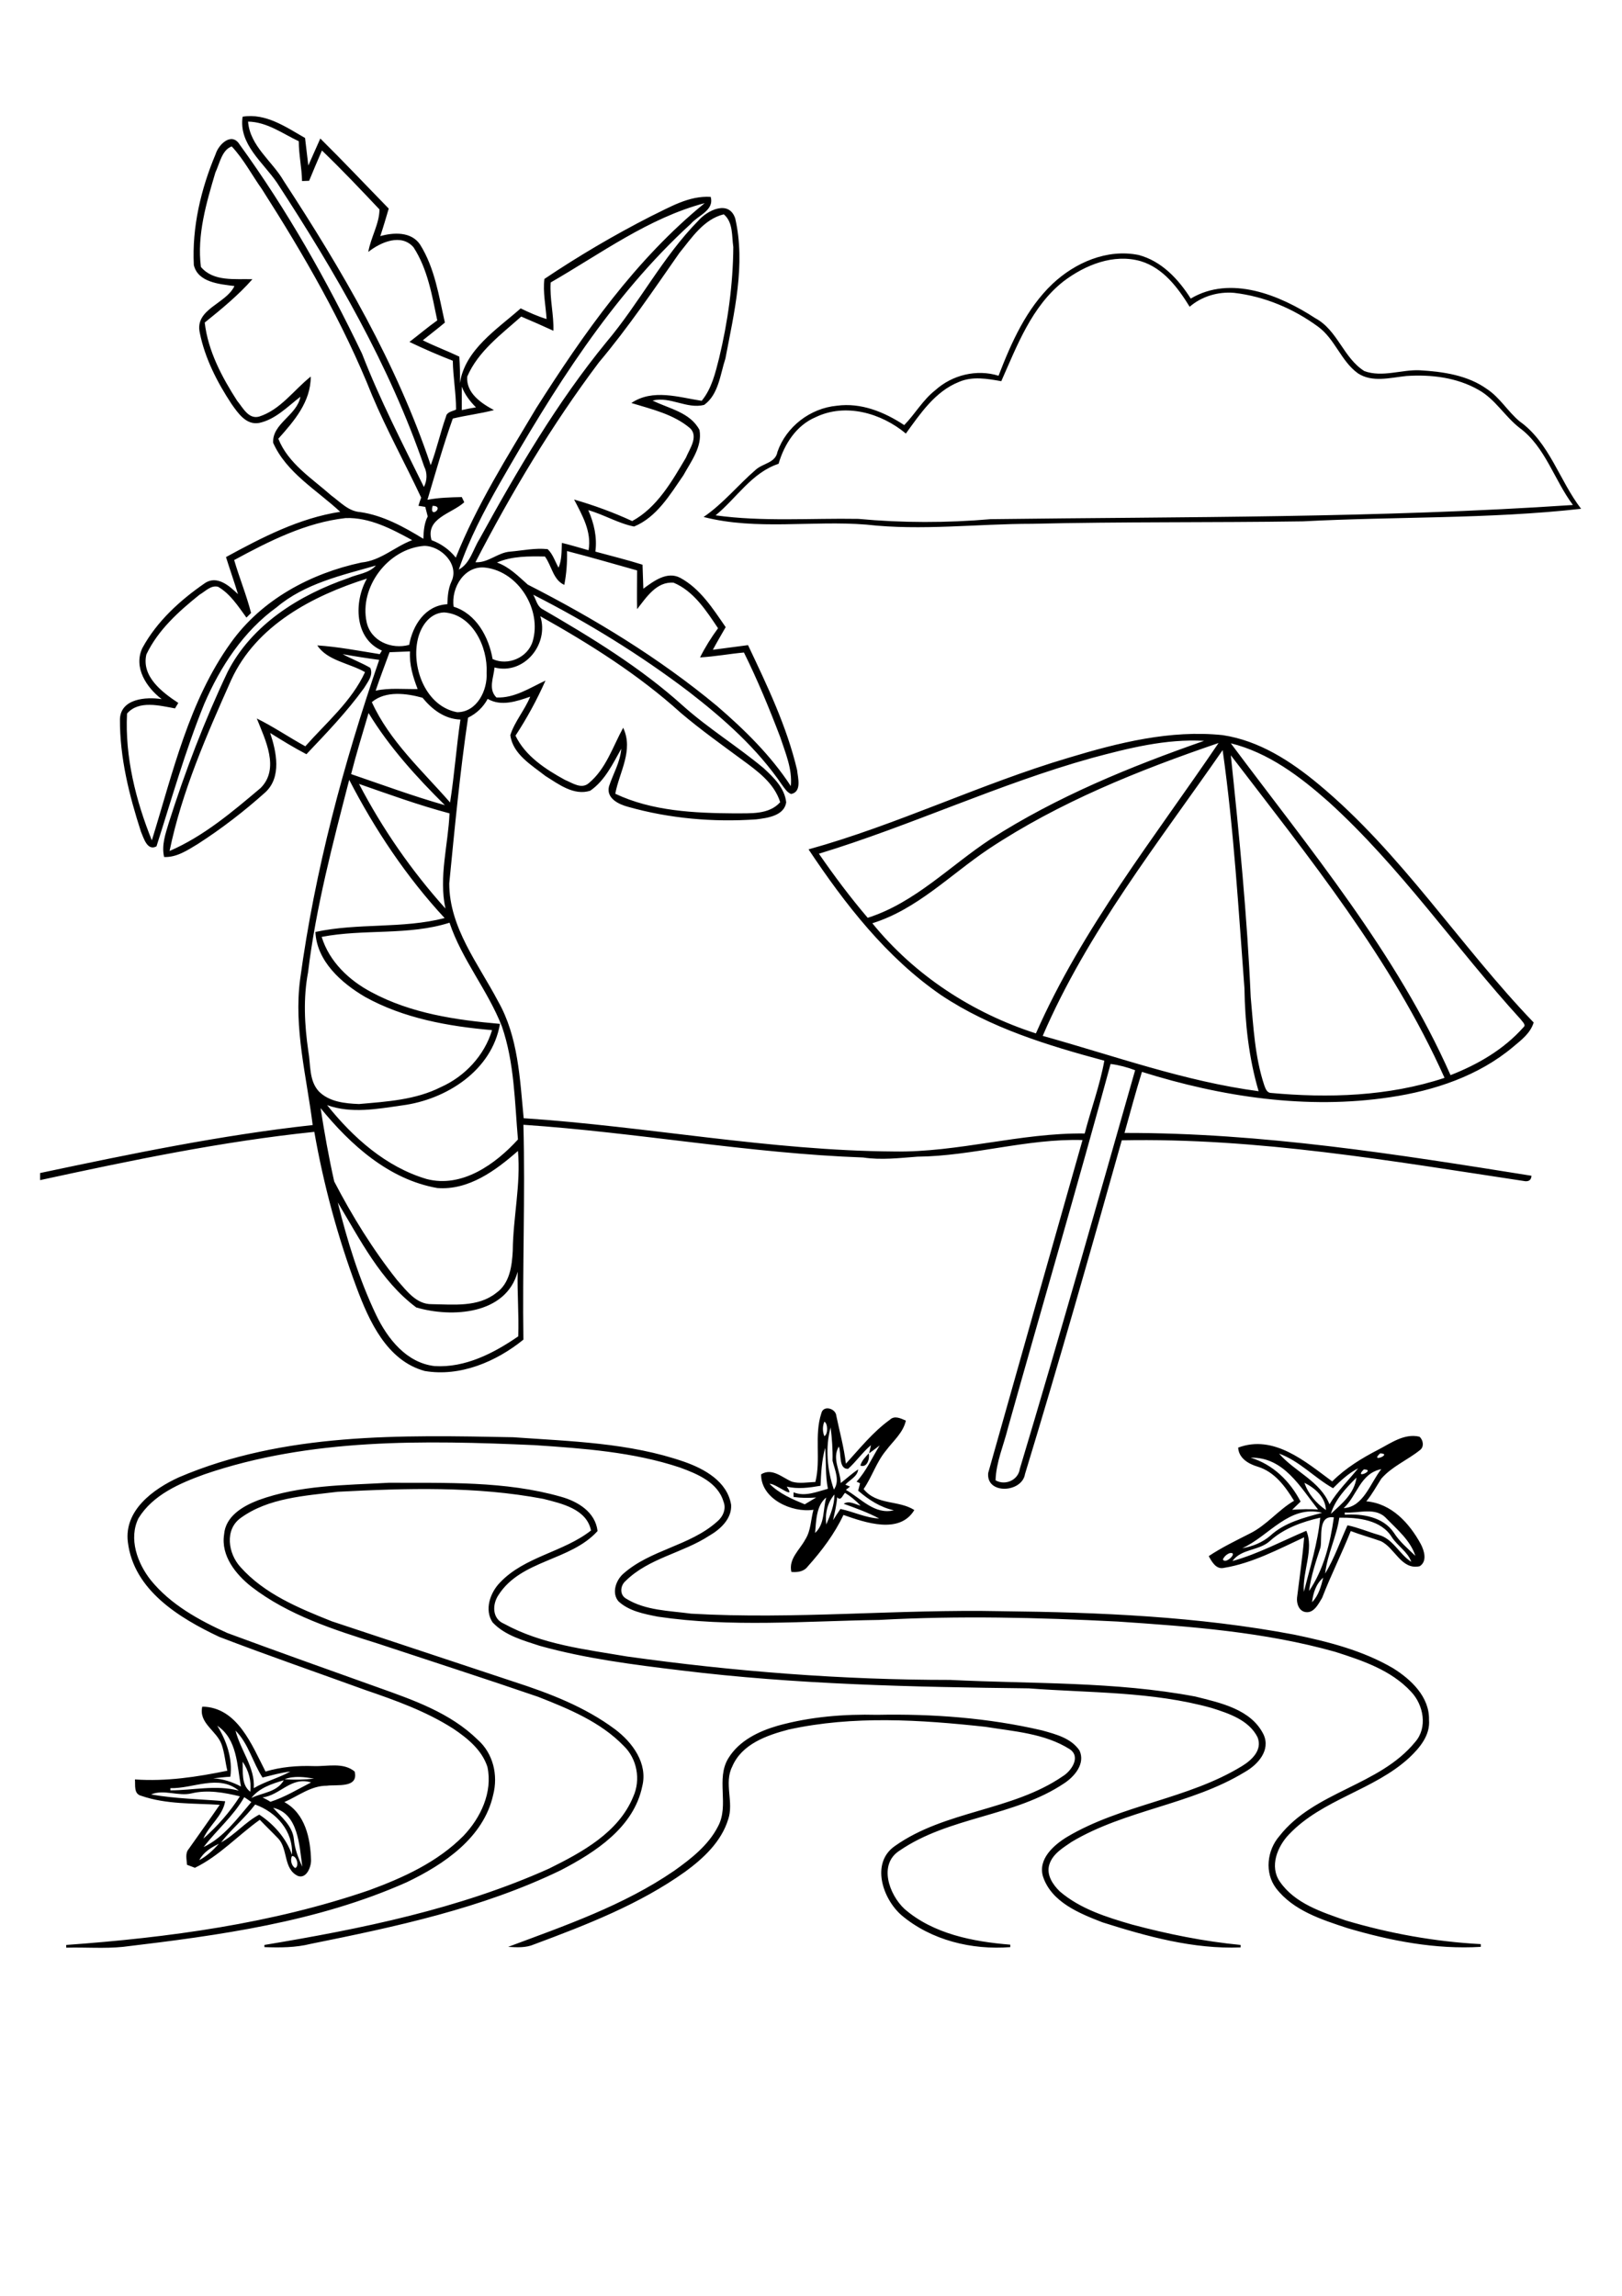 <?xml version="1.0" encoding="utf-8"?>
<!-- Generator: Adobe Illustrator 21.0.2, SVG Export Plug-In . SVG Version: 6.00 Build 0)  -->
<svg version="1.2" baseProfile="tiny" id="Layer_1" xmlns="http://www.w3.org/2000/svg" xmlns:xlink="http://www.w3.org/1999/xlink"
	 x="0px" y="0px" viewBox="0 0 595 842" overflow="scroll" xml:space="preserve">
<g>
	<path d="M285.3,632.9c11.9-3.3,24.2-4.3,36.5-4c20.2-0.4,40.6,1.1,60.4,5.7c5,1.4,10.7,2.8,13.8,7.4c2.2,4.8-1.8,9.5-5.6,12
		c-18.3,12.3-42.2,12.2-60.4,24.7c-7.9,5-3.8,16.2,1.8,21.4c10.6,9.2,25.2,12,38.8,13.1v0.9c-14.1,1.1-29-2.5-39.9-11.7
		c-6.9-6-11.4-19.2-2.4-25.4c18.5-13.1,43-12.8,61.6-25.6c3.1-1.9,6.7-7.1,2.5-9.9c-9.2-5.8-20.4-6.5-30.9-8.2
		c-23.9-2.6-48.5-4.2-72.2,1c-8,2.1-17.2,5.3-20.7,13.6c-3.1,6.1,0.7,13.1-1.5,19.4c-2.5,8.1-9,14.2-15.7,19.1
		c-16.8,12-36.2,19.5-55.5,26.7c-3,1.3-6.3,1.1-9.5,0.9c20.9-7.8,42.4-15.2,60.9-27.9c6.2-4.4,12.6-9.4,16.1-16.3
		c4.2-7.8-0.9-17.4,3.8-25C271.2,638.3,278.4,634.9,285.3,632.9 M107.1,680.7c-0.7,1.4-0.2,3.6,1.2,4.4
		C109.9,684.4,108.8,680.5,107.1,680.7 M73.1,682.2c2.8-1.5,5.1-3.7,7.2-6C77.5,677.5,74.6,679.3,73.1,682.2 M100.2,663
		c3,3.4,7.1,6.6,7.6,11.5c0.3,3.5,1.6,6.9,3.1,10.1C109.8,676.9,109.5,665.1,100.2,663 M93.6,661.8c-3.8,5-8.7,9-12.5,13.9
		c5.1-2.8,8.9-7.5,14-10.2c5.2,3.4,9.9,8.6,12,14.7C107.6,671.6,101.4,664.6,93.6,661.8 M89.6,659.1c-4,7-10.1,12-14.9,18.3
		c7.3-3.5,12.3-10.4,17.5-16.5C91.4,660.3,90.5,659.7,89.6,659.1 M55.4,658.1c9,1.6,18.1,1.7,27.2,2.5c-0.9,5.4-5.9,8.8-8,13.7
		c5.2-4.6,9.7-9.7,13.4-15.5c-5.8-1.4-11.8-2.5-17.7-1.1C65.4,658.9,60.2,656.1,55.4,658.1 M96.3,659.2c1,0.5,2,1,2.9,1.6
		c5.3-1.7,10-4.6,14.9-7.1C106.8,651.4,102.8,658.4,96.3,659.2 M92.2,659.4c4.1-2,9.4-2.1,11.9-6.5
		C99.7,654.2,95.1,655.7,92.2,659.4 M62.5,655.8v0.8c8.4,0,16.7-2.1,25.1,0.1C80.2,650.6,70.9,656,62.5,655.8 M104.4,652.5
		c3.6,0.3,7.2,0.2,10.8-0.2C111.7,651.7,107.9,651.2,104.4,652.5 M89,646.1c0.2,3.7-0.6,8.4,2.8,11C92.3,653.1,91.2,649.3,89,646.1
		 M86.4,634.7c1.8,7.2,7.2,13.5,6.7,21.1c4.2-2.5,9.1-3.7,13.4-6.1c-3.5,0.4-6.9,1.4-10.2,2.2C92.7,646.4,91.2,639.5,86.4,634.7
		 M79.7,632.9c3.4,5.5,5.7,12.1,4.8,18.7c-2.1,0.1-4.2,0.4-6.3,0.6c3.6,0.2,7,1.3,10.2,3C86.9,647.4,87.1,637.9,79.7,632.9
		 M74.2,625.9c12.9,0.2,18.2,14.1,23.2,23.8c5.7-1.7,11.6-2.2,17.6-2c5,0.2,10.9-1.5,15.1,2c1.5,6.2-6.5,4.7-10.2,5.2
		c-5.9,0-10.5,3.8-15.6,6c7.7,4.2,9.6,13.4,9.8,21.4c0,2.5-1.7,6.8-4.8,5.7c-5.4-2.5-3.6-9.8-7.2-13.7c-2.2-2.3-4.6-4.6-6.8-6.9
		c-8,5.7-14.9,13.3-23.8,17.6c-0.7-0.3-2.2-0.8-2.9-1.1c-0.1-2-0.8-4.2,0.7-5.9c3.8-5.4,7.6-10.7,11.3-16.1
		c-9.6-0.6-19.6-0.1-28.8-3.3c-2.8-0.7-2.1-3.8-2.3-6c11.5,0.8,22.7-0.9,33.9-3.2c-0.8-3.2-1-6.5-2.1-9.6
		C79.5,634.7,72.8,632,74.2,625.9 M94.7,550.2c15.3-5.6,31.9-5.5,47.9-6.4c21.1,0.1,42.7-0.7,63.1,5.1c6.2,1.7,12.7,5.6,13.5,12.6
		c-9.9,11-28,10.5-36.3,23.4c-2.4,3.5-2.4,8.8,2,10.6c13.8,7.6,29.8,9.4,45.1,12c39.3,5.5,78.9,8.6,118.6,8.6
		c30,1.5,60.3,0.5,89.9,6.1c9.1,2.3,20.4,4.6,25,13.9c2.7,5.8-2.1,11.1-6.9,13.8c-19.7,12-43.7,13.8-63.5,25.6
		c-3.2,2.2-7,4.4-8.2,8.4c-1.1,3.7,1.3,7.3,3.9,9.8c7.5,6.4,17.1,9.4,26.4,12.1c13.1,3.5,26.4,6.2,39.9,7.5l0,0.9
		c-17.3,0.7-34.3-4-50.7-9.2c-8.5-3.3-18.7-7.4-21.8-16.8c-1.9-6.4,3.9-11.5,8.8-14.5c20-11.9,44.3-13.8,64.2-26
		c3.6-2.2,7.6-5.9,5.7-10.6c-3.2-6.3-10.5-8.7-16.8-10.7c-21.8-6.1-44.7-5.5-67.1-7.2c-42.7-0.5-85.4-1.4-127.7-6.6
		c-17.4-2.1-34.8-4.3-51.7-9c-6.1-2-12.8-3.8-17.3-8.6c-3.1-4.6-0.9-10.9,2.7-14.6c9.1-9.6,23.2-11.1,33.4-19.1
		c-1.6-7.9-10.8-9.9-17.5-11.6c-24.8-4.7-50.3-3.9-75.4-2.6c-12.1,1.5-25.4,2.2-35.6,9.6c-6,4.3-4.6,13.1-0.1,18
		c8.8,9.9,21.5,15.1,33.5,19.9c22.3,7.4,44.6,14.8,66.9,22.2c13,4.2,26,9.2,37,17.4c6.4,4.8,12.1,12.5,10,20.9
		c-3.1,15.1-17.2,24.2-29.9,30.8c-28.9,14-60.5,20.7-91.7,27c-5.6,1.4-11.3,1.4-17,1.2l0-0.8c35.5-5.9,71.4-13.2,104.4-28
		c12.1-6,25.5-13.2,30.9-26.4c2.8-6.2,1.4-13.9-3.5-18.6c-8.5-8.8-20.2-13.6-31.4-18c-19.5-6.7-39.1-13-58.7-19.5
		c-16.2-5.1-32.9-10.4-46.5-20.9c-5.7-4.5-11.2-11.3-10-19.1C82.7,556.1,89,552.4,94.7,550.2 M315.6,537.5c0.5-1.8,1.8-3.1,3.1-4.5
		C319.1,535,318.1,538.4,315.6,537.5 M481.3,587.6c2.4-2.4,3.3-5.8,4.1-9C482.7,580.9,481.7,584.3,481.3,587.6 M451.1,569.6
		c-1.1,0.4-2,1.2-2.5,2.3C449.5,574,454.5,569,451.1,569.6 M491.3,556.6c-1,7-4.4,13.4-5.2,20.5c3.4-5.6,5.5-11.8,8.2-17.7
		c3.9,0.8,7.6,2.4,11.4,3.5c5.3,1.4,7.6,7.1,12,9.9c-1.3-3.7-5-5.8-7.1-9C506.7,557.4,498.2,556.5,491.3,556.6 M484.4,567.5
		c-1.7,5.2-3.5,10.5-4.2,16c5.4-7.9,7.8-17.7,9.1-27C483.3,555.6,485.1,563.8,484.4,567.5 M465.9,565.1c-4,3.7-10.5,2.8-13.8,7.4
		c9.4-2.6,18.1-7.3,27.1-11.1c2.9,6.7-1.5,15-0.9,22.4c2.3-9.1,5.1-17.9,6-27.2C477.7,558.1,471,560.5,465.9,565.1 M455.7,567.8
		c3.7-0.6,7.4-2.1,10.3-4.6c5.2-4.8,12.3-6.6,19-8.4C472.9,551.8,465.6,563.3,455.7,567.8 M493.3,554.7l0,0.8
		c6.5-0.4,14.1,0.8,18,6.6c2.1,3.3,5.1,5.8,7.9,8.5c-1.8-5.6-6.6-9.6-10.6-13.7C504.6,552.5,498.4,555.1,493.3,554.7 M478.5,543.8
		c1.4,4.1,4.3,7.5,7.9,10C486.2,549.1,482.5,545.8,478.5,543.8 M488.2,555.2c4-3.7,8.6-7.4,9.4-13.3
		C493.7,545.8,489.8,549.9,488.2,555.2 M492.9,553.1c7.3-0.4,9.8-9.3,13.8-14.3C498.9,540.4,497.9,548.5,492.9,553.1 M500.3,538.9
		C496.3,542.8,505,539,500.3,538.9 M458.8,534.6c8.2,2.5,14.4,8.6,18.3,16.1c-1,1-2.1,2-3.1,3c3.1-0.2,6.3-0.3,9.5-0.1
		C477,545.4,470.9,534.3,458.8,534.6 M469.2,533.1c5.7,6.6,15.1,10.1,18.5,18.6c2.9-4.9,7-8.8,10.5-13.2c-3.5,1.8-6.4,4.5-9.2,7.3
		C482.1,541.9,476.7,535.8,469.2,533.1 M506.3,533C502.2,536.7,511.1,533.2,506.3,533 M505.7,531.6c4.6-2.4,9.5-6,15-4.7
		c1.4,1.2,1.8,3.7,0.2,4.9c-4.6,3.7-10.3,6-14.2,10.5c-1.8,2.8-3.4,5.8-5.5,8.3c9.3,0.8,15.8,8,20,15.7c1.3,2.5,2.4,6.3-0.4,8.1
		c-6.8,1.5-9.1-6.8-14.3-9.2c-3.6-1.3-7.4-2.3-11-3.7c-3.3,8.3-7.3,16.2-10.5,24.5c-1.4,2.3-3.2,6.1-6.6,5.1
		c-2.1-0.7-2.8-3.2-2.6-5.2c0.9-7.3,2-14.7,2.6-22.1c-9.5,4.4-19,9.5-29.4,11.2c-2.9,0.7-4.5-2.3-5.6-4.3c4.8-3.2,10-5.7,15.1-8.3
		c6.1-3,10.4-8.6,16.2-12c-3.2-5.2-7.1-10.6-13.3-12.5c-3.4-1-7-3.1-7.2-7c13.1-4.9,24.6,5.1,34.5,12.4
		C493.6,538.4,499.5,534.8,505.7,531.6 M65.6,541.8c38.6-16.5,81.5-15.5,122.6-14.7c21.1,1.5,42.7,2,62.8,9
		c7.4,2.6,15.8,7.2,17.2,15.8c0.3,5.1-4,9-8,11.3c-9.8,6.4-22.2,8.2-30.7,16.6c-2,1.7-2.3,5.1,0.2,6.5c7.1,4.4,15.8,4.4,23.8,5.5
		c38,2.2,75.9-1.7,113.9-0.9c35.9,0.4,72,1.9,107.4,8.6c12.5,2.6,25.1,5.8,36.2,12.3c6.6,4.1,13.4,10.5,13.2,18.9
		c0.5,5.7-3.4,10.3-7.2,13.9c-13,12-31.9,15.2-44.2,28.2c-4.2,4.4-7.2,11.7-3.3,17.3c5.5,8,15.3,11.1,24.1,14.2
		c16.1,4.8,32.8,7.8,49.6,8.7v1c-16.6,1-33.1-2.2-49-6.9c-9.4-3.1-19.8-6.4-26.1-14.6c-4.3-5.7-3.3-13.9,1.2-19.1
		c12.9-16.5,36.6-18.4,49.8-34.5c4.7-5.3,3.1-13.7-1.5-18.5c-7.3-7.9-17.8-11.4-27.8-14.6c-25.9-7.3-53-9.3-79.7-11.1
		c-29.2-1.5-58.4-2.2-87.6-0.6c-27.1,0.4-54.3,2.8-81.2-1.2c-5-1-10.5-2-14.4-5.6c-2.6-3-1-7.7,1.7-10.1c10-8.9,24.4-10.2,34.4-19.1
		c2.2-1.8,3.5-4.7,2.4-7.4c-2.1-7.1-9.7-10.2-16-12.5c-17.1-5.7-35.4-7-53.3-8.2c-40.5-1.8-82.3-2.6-121.1,10.7
		c-9.1,3.3-18.9,7.5-24.2,16.1c-3.7,7.5-0.4,16.5,4.5,22.7c7.3,9,17.7,14.7,28.1,19.4c18.4,6.8,36.9,13.4,55.4,20
		c12.9,4.6,26.4,9.3,36.4,19.1c5.7,5,7.6,13,5.7,20.3c-3.5,15.7-18.1,25.5-31.7,32c-32.8,14.6-68.8,19.5-104.1,23.7
		c-6.9,0.7-13.9,0.1-20.8,0.3l0-1c37.5-2.7,75.4-7.8,111.2-20.1c12.5-4.6,25-10.3,34.5-19.9c6.3-6.6,10.8-16,8.8-25.3
		c-2-6.2-7.3-10.5-12.5-14c-10-6.4-21.2-10.4-32.3-14.2c-17.9-6.5-35.9-12.7-53.6-19.5c-14.6-6.9-31.4-17.1-33.5-34.8
		C45.5,553.9,56.2,546.1,65.6,541.8 M299,562.2c3.7-3.4,2.8-8.6,4.1-13C299.4,552.1,299.4,557.8,299,562.2 M303.1,559.1
		c1.5-3.5,3-7.1,3-11C303.5,551.1,302.6,555.1,303.1,559.1 M307.1,549.1c-0.2,2.8-0.9,5.6-1.5,8.4c0.9-1.4,1.8-2.8,2.7-4.1
		c4.8,1,9.3,3.3,14.2,3.5c-4.1-2.2-8.6-3.8-13-5.4c2-1.3,4.1,0.2,6.2,0.7c-1.7-1.8-3.6-3.4-5.7-4.7
		C309.2,548.1,308.5,550.8,307.1,549.1 M301,544.9c-4.1,0.7-8.3,1.3-12.4,0.3c3.7,5.4-4.1-1.3-6.3-1c3.6,3.6,8.3,5.6,12.9,7.5
		c1.4-0.8,2.8-1.7,4.2-2.5c-2.8,0.2-5.5,0.2-8.3-0.2c0-0.4,0-1.3,0-1.7c4.2,1.7,8.5-0.2,12.6-1.3c-1-4.9-0.6-10-1-15
		C301.4,535.7,301.2,540.3,301,544.9 M308.4,543.9c2.1-1.6,4.1-3.5,6.4-5c-0.2,2.6-3.1,3.8-4.7,5.6c0.4,0.2,1.3,0.5,1.7,0.7
		c-0.5,0.4-1,0.8-1.5,1.2c5.5,3.1,10.5,9.2,17.6,7.5c-5-1.1-9.3-3.9-13.1-7.2c0.2-0.9,0.5-1.8,0.7-2.7c-0.3-0.2-1-0.5-1.3-0.6
		c3.6-3.9,5.7-8.8,8.5-13.3c-1.3,1-2.6,2-3.9,2.9c0.2-0.7,0.5-2.2,0.7-3c-3.1,2.6-5.4,6-8.4,8.7c-3.6,0.1-2.4-5.7-3.4-8.2
		C305.1,535,308.3,539.4,308.4,543.9 M305.9,546.3c2.3-3.3,0.3-7.2-0.5-10.6c0.1-4.1-0.2-8.2-0.7-12.2
		C302.7,530.7,303.4,539.1,305.9,546.3 M302.4,521.4c-0.7,1.6-0.7,3.7,0,5.3C303.8,526,303.7,522,302.4,521.4 M301.3,518.3
		c0.7-3.1,5.3-1.8,5.5,1c1.2,5.8,2.8,11.5,3.5,17.5c5.1-5.6,9.9-11.6,16.1-16.1c1.8-1.7,4-0.5,5.9,0.3c-1,4.5-4.7,7.5-7.3,11
		c-3.5,4.2-5.1,9.6-8.2,14.1c4.8,6,12.9,4,18.6,7.7c-5.4,9-18,4.6-26,1.8c-3.3,7-8,13.2-13.1,18.9c-1.4,1.9-3.8,2.2-6,2
		c-1.1-4.8,3-8,5.1-11.9c2.1-3.3,2-7.3,3-10.9c-7.9,1.2-19.3-4-19.2-13c4.1-2.5,7.7,1.2,11.3,2.7c2.8,0.8,5.7,0.2,8.6,0.1
		C301.2,535.3,298.6,526.4,301.3,518.3 M390.1,103.2c-11.7,9.2-17,23.6-22.8,36.6c-5.1-0.9-10.6-1.9-15.6,0.3
		c-8.7,3.5-14.1,11.6-19.4,18.9c-9-7.5-22.1-11.3-33.1-6c-7.1,3-11.5,9.9-13.6,17.1c-9.8,3.2-15.4,12.6-23.1,18.9
		c17.3,2.4,34.9,1,52.4,1.3c16.1,1.5,32.4,1.5,48.5,0.1c71.2-0.9,142.5-0.4,213.6-5.2c-6.9-9.2-10.1-21.3-19.6-28.3
		c-5.4-4.2-8.9-10.5-15-13.9c-8-4.6-17.5-5.7-26.5-5.1c-5.9,0.6-12.5,2.5-17.8-1c-6.2-4.5-8.4-12.6-14.6-17.1
		c-9-6.6-19.6-11.1-30.8-12.4c-5.9-0.5-11.9,1.3-16.3,5.1c-4.3-7-9.7-14.2-17.9-16.7C408.5,92.9,398,97.2,390.1,103.2 M386.1,104.1
		c8.3-7.8,20-12.9,31.5-10.6c8.5,2.2,14.7,8.9,19.2,16c14.6-8.7,32.7-1.3,45.7,7.2c8.2,4.4,10.3,14.6,18,19.4
		c6.6,2.4,13.6-0.6,20.3-0.3c8.6,0.5,17.6,1.8,24.7,6.9c4.7,3.1,7.6,8.2,11.9,11.8c11,7.8,14.6,21.7,22.6,32.1
		c-33.9,3.8-68,2.8-102,4.6c-33.1,0.5-66.2,0.1-99.3,0.9c-20.3,0-40.6,2.6-60.9,0.3c-19.9-1.6-40.2,2.2-59.7-2.8
		c7.2-4.9,12.6-11.7,19.1-17.3c2.6-2.4,7.3-2.5,8-6.6c3.2-9.2,12-16,21.8-16.9c8.9-1.2,17.4,2.3,24.7,7.1c4-4.1,6.8-9.2,11.4-12.8
		c6.2-5.6,15.2-7.8,23.2-5.3C371,125.6,376.5,113.2,386.1,104.1 M123.9,441c3.5,14.1,7.8,28.1,14.1,41.3
		c4.2,8.7,11.1,17.5,21.4,18.7c11.2,0.7,21.7-4.7,30.7-10.9c0.3-7.9-0.4-15.8-0.2-23.7c-4.3,15.8-24.2,16.9-37.2,13.1
		C139.6,469.7,132.1,454.6,123.9,441 M117.6,406.4c1.4,9,3,18,5,26.9c6.6,12.7,14.2,25,23.1,36.2c3.4,3.8,7,8.9,12.7,8.8
		c7.9,0.1,16.9,1.2,23.6-4.1c5-3.5,5.8-9.9,6.1-15.5c0.1-12.2,3-24.3,1.9-36.6c-8.2,7.2-18.1,14.5-29.6,13.6
		C142.7,432.6,128.6,419.9,117.6,406.4 M407.4,390.2c-12.1,44.5-25.1,88.8-37.6,133.3c-1.6,6.5-4.4,12.7-4.6,19.4
		c3.5,2,8.3,0,8.9-4.2c14.6-48.6,28.4-97.4,42.3-146.2C413.5,391.4,410.5,390.6,407.4,390.2 M118,343.6c2.8,9.1,10.1,16,18.3,20.3
		c14.5,7.8,31,10.2,47.1,11.6c-2.9,17.1-19.7,27.8-35.9,29.9c-9.1,1.3-18.6,3.1-27.5-0.1c9.5,11.9,21.6,22.7,36.5,27.1
		c13,3.4,25.3-5.5,33.5-14.5c-1.2-13.9-1.3-28.2-5.9-41.5c-5.2-13.3-14.7-24.5-19.2-38C149.8,343.2,133.5,340.6,118,343.6
		 M131.7,287.5c8.6,16.5,19.3,31.9,31.7,45.7c-2.5-11.6,1-23.3,1.5-34.9C153.6,295.3,142.6,291.3,131.7,287.5 M128.1,286
		c-6,23.3-12.2,46.6-15.1,70.6c-1.8,9.5-1.3,19.3,0.1,28.9c0.9,5,0.2,10.7,3.8,14.7c3.8,3.9,9.6,4.5,14.8,4.7
		c10.2-0.9,20.7-1.5,30-6.2c8.8-3.9,16-11.6,18.8-20.9c-16-1.4-32.4-4.3-46.6-12.2c-8.7-5.1-17.7-13.1-18.2-23.8
		c15.6-3.4,31.9-1.1,47.4-5.1C149.1,321.6,137.5,304.2,128.1,286 M451.5,277c3.1,29.5,6,59,7.3,88.7c1,10.9,1.5,21.9,5,32.4
		c0.4,1,0.8,2.4,2.1,2.7c21.4,2,43.5,1.3,64-5.5C510.4,351.7,480.2,314.5,451.5,277 M382.5,379.9c26.2,7.3,52.1,16.7,79.2,20.3
		c-3.6-12.2-5-25-5.2-37.7c-2.2-29.2-3.9-58.5-8-87.4C425,309,398.9,341.8,382.5,379.9 M451.5,272.6c29.1,39,60.8,76.9,80.6,121.7
		c10-3.9,19.5-9.4,26.7-17.5c1.2-0.9-0.4-2.1-0.9-2.9c-24-26.3-44.2-56-70.6-79.9C476.9,284.8,465.3,276,451.5,272.6 M362.6,311.4
		c-14,9.4-26.2,22.1-42.6,27.2c15.5,19.1,36.7,32.9,60,40.4c17-38.6,43.5-71.8,67-106.5C417.7,282.5,388.5,294.2,362.6,311.4
		 M400.5,278c-34.1,9.5-66.3,24.8-100.1,35.1c5.6,8.1,11.5,16,17.9,23.5c17.3-5.5,30.1-19,45-28.8c24.3-15.6,51.2-26.6,78.4-36.1
		C427.7,270.9,413.9,274.4,400.5,278 M135.2,261.5c-2.2,7.5-4.5,14.9-6.4,22.4c11.4,3.9,22.8,8.1,34.4,11.4
		C152.8,285,142.8,274,135.2,261.5 M136.4,257.5c6.5,14.3,18.5,25.1,28.7,36.8c1.6-10.1,2.3-20.3,3.8-30.4c-5.8-0.2-10.4-3.7-13.9-8
		C149.2,254.3,141.5,253.2,136.4,257.5 M142.9,239.2c-1.7,4.7-3.5,9.3-5.1,14.1c5.1-1.1,10.3-0.5,15.4-0.6c-1.7-4.4-3.1-9-2.8-13.8
		C147.9,239,145.4,239.1,142.9,239.2 M198.2,226c3.3,10.2-5.9,21.6-16.8,18.8c-0.3,3.7-2.4,7.9,0.7,11c6.6,0.3,12.2-3.5,18-6.2
		c-3.1,7-6.8,13.8-11,20.2c3.6,7.5,11,12.3,18.1,16.2c2.7,1.1,6.1,3.6,8.8,1.2c6.3-5.2,8.8-13.4,12.6-20.3
		c3.9,8.3-1.4,16.2-2.9,24.2c13.5,6.4,29,7.1,43.8,7.2c5.7-0.1,12.5,0.6,16.7-4.1c-2.2-7-8.3-11.4-13.9-15.5
		c-7.6-5.6-15.3-11.1-22.5-17.2C234.2,247.4,216.4,236.2,198.2,226 M162.9,224.6c-5.6,0.2-8.9,5.7-9.8,10.6
		c-2,10.2,3.3,23.9,14.6,26c7.3,0,11.2-8.1,10.8-14.5C179,237.3,173.3,225.3,162.9,224.6 M84.8,249.4c-9,20.2-18.1,40.9-22.6,62.7
		c12.5-5.4,23.1-14.4,33.4-23.1c7.1-7.1,1.7-17.7-1.4-25.5c6.1,3,11.8,6.9,17.8,10.2c7.7-8.7,17-16.5,21.9-27.2
		c-5.7-3.3-13.9-4.2-17.5-9.8c7.7,0.5,15.3,2,22.9,3.2c0.2-0.3,0.6-1,0.8-1.3c-10.2-4.4-10.3-18-5.5-26.4
		C114.7,218.5,94,229.3,84.8,249.4 M166.4,222.5c8.3,2.6,12.9,11.1,14.3,19.2c5.6,2.6,12.9-0.5,14.7-6.5c3.4-11.5-5.1-25.4-17.1-27
		C170.5,207.1,165.4,215.5,166.4,222.5 M208,202.1c0.1,4.2-0.2,8.3-1,12.4c-4.1-1.8-4.6-7-7.1-10.4c-5.9-0.1-12-0.2-17.6,2.2
		c4.5,1.6,7.8,5,11.3,8.1c24.5,12.5,48.2,26.9,69.4,44.5c10.1,8.7,19.8,18.2,27.1,29.4c0.6-6.3-2-12.2-3.9-18
		c-4-10.5-8.3-20.9-13.3-31c-5.4,0.5-10.7,1.5-16.1,1.8c1.9-3.8,4.1-7.3,6.6-10.7c-4.3-6.4-8.9-13.6-16.3-16.7
		c-6.3-0.5-10,5.4-13.4,9.7c-0.1-4.7,0-9.5,0-14.2C225.1,206.8,216.6,204.3,208,202.1 M134.5,228.2c1.5,6.9,9.1,10.1,15.6,8.3
		c1.3-7.2,5.9-14.5,14-14.9c0.1-2.8,0.3-5.7,1.5-8.3c3-6.3-3.8-13.1-10-13.1C142.3,201.2,131.7,215.4,134.5,228.2 M85.9,205.4
		c1.9,6.5,4.5,12.8,6.2,19.4c-0.4,0.4-1.2,1.2-1.7,1.7c-3-4.1-5.9-8.7-10.4-11.3c-2.6-0.7-4.7,1.7-6.8,2.9
		c-7.6,6.1-15.2,12.9-19.5,21.9c-1.9,8.1,5.8,13.9,11.7,17.8c-0.3,0.5-0.9,1.5-1.2,2c-5.6-1-13.3-3.1-17.6,1.9
		c-0.8,15.8,3.2,31.9,9.1,46.5c7.7-24.8,13.6-51.1,29-72.5c11.3-15.8,29.2-25.4,47.9-29.4c7.1-0.7,12.2-5.8,18.6-8.2
		c-7.5-4.1-15.6-8.4-24.4-8.1C112.3,191.6,98.8,198.4,85.9,205.4 M158.7,185.5C157.3,190.7,163.5,185.6,158.7,185.5 M169.4,141.8
		c0,2.9,0,5.8,0,8.6c1.7-0.4,3.4-0.7,5.2-1C172.4,147.2,170.5,144.7,169.4,141.8 M249.2,92.8c-9.5,13.6-18.8,27.4-29.5,40.1
		c-17.3,23-32.1,47.8-45.3,73.3c4.7,0.3,8.2-3.6,12.8-3.9c4.6-0.4,9.1-1.4,13.7-0.9c1.9,1.8,2.7,4.5,4,6.8c1.2-2.9,1.1-6,1.2-9.1
		c3.3,0.8,6.6,1.8,9.8,2.7c1.2-6.8-2.3-12.8-5.3-18.6c7.2,2.1,14.4,4.7,21.3,7.9c9.1-4.9,14.6-14.6,19.7-23.2
		c1.3-3.2,4.7-7.7,1.6-10.8c-6.1-5.2-14.1-7-21.6-9.3c7.9-5.3,17.3-2.1,25.8-0.8c3.7-4.5,5-10.2,6.4-15.7c3.2-13.3,5.1-27,5.2-40.7
		c-0.6-4,0-9.1-3.5-12C258.1,80.4,253.7,87.3,249.2,92.8 M202,103.6c-0.4,5.9,1.2,11.8,1,17.7c-3.9-1.8-7.8-3.5-11.8-5.2
		c-7.3,6.5-15.8,12.7-19.8,22c-0.5,6,5.1,9.8,9.8,12.3c-5,1.3-10.1,1.9-15.1,3.1c-3.5,9.8-6.3,19.8-9.3,29.8c4.1-0.8,8.4-0.9,12.6-1
		c0.2,0.5,0.7,1.4,0.9,1.9c-4.6,4.2-14.3,5.8-12,13.9c3.5,1.3,6.6,3.5,8.9,6.4c7.7-19.3,18.9-37,29.5-54.8
		c17.4-27.4,36.4-54.5,61.8-75.2C238,79.9,220.4,93,202,103.6 M79,63.3c-3.3,11.1-6.8,22.9-5.3,34.6c4.6,5.5,12.6,4.3,18.9,4.5
		c-5.2,5.9-11.3,10.9-17.5,15.9c1.2,10.4,6.3,20,11.9,28.7c2.1,2.5,4.1,6.8,8,5.8c7.9-2.5,12.7-9.7,19-14.7
		c0,9.3-6.1,16.3-11.9,22.8c3.6,9.1,12.4,14.6,19.4,20.8c3.3,2.4,6.3,5.8,10.6,6.1c8.4,1.2,16,5.4,23.2,9.8c0.1-2.8,0.3-5.7,1.6-8.2
		c-0.3-1.2-0.6-2.4-0.9-3.5c-0.6-0.1-1.9-0.3-2.5-0.4c0.3-1,0.6-2,1-3c-5.9-12.6-12.6-24.7-18-37.5c-10.6-26.6-25-51.5-40.4-75.6
		c-3.7-5.2-6.7-11-11.1-15.7C81.4,55,80.6,59.9,79,63.3 M91,44.6c0.7,9,8.9,14.5,13.1,21.8c21.4,32.7,41.4,66.9,53.9,104.2
		c2.2-5.8,3.5-11.9,5.6-17.8c0.3-1.8,2.4-1.9,3.7-2.6c0-6-1.1-11.9-1.2-17.9c-5.4-2.1-10.7-4.4-15.9-6.9c3.4-2.6,6.7-5.4,10.2-7.9
		c-1.9-9.1-3.5-18.8-8.7-26.8c-4.5-5.2-12.1-1.9-16.6,1.7c0.9-5.3,4.1-10.4,4.1-15.6c-6.9-7.3-13.8-14.6-21.1-21.6
		c-1.6,3.7-3.2,7.4-4.7,11.1c-0.6,0-1.9,0.1-2.6,0.1c-0.1-4.9-1.2-9.7-1.2-14.6C103.8,49.1,98,44.7,91,44.6 M89,42.8
		c8.5-1.4,15.9,3.8,22.9,7.8c0.4,3.4,0.8,6.8,1.2,10.1c1.5-3.3,2.9-6.6,4.4-9.9c8.5,8.4,16.7,17.1,25.1,25.7c-1,3.4-2,6.8-3.1,10.1
		c4.9-1.4,11.4-1.7,14.6,3.1c5.4,8.6,6.9,18.9,9.1,28.6c-2.6,2.2-5.4,4.3-8.1,6.5c4.4,2.2,9,3.9,13.4,6c0.2,3.2,0.3,6.5,0.2,9.7
		c1.9-12.3,13.6-19.7,22.3-27.4c3.1,1.5,6.2,2.9,9.5,3.9c-0.3-4.9-1.4-9.9-0.8-14.7c12.5-8.4,25.6-16.1,39.1-23
		c6.9-3.3,13.9-7.6,21.9-7.1c1.4,5-4.7,6.8-7.3,9.9c-29.3,26.8-50.5,61-70.1,95.2c-5.8,10.2-11.2,20.5-15,31.6
		c4.2-2.3,5.2-7.4,7.6-11.2c13.8-25.1,28.4-50.1,46.6-72.3c12-14.2,20.6-31.2,33.7-44.5c3.3-3.8,11.2-7.7,13.5-0.8
		c3.9,17-0.4,34.6-3.6,51.4c-1.9,5.8-2.5,13.2-7.8,17c-6.4,1.6-12.4-3.2-18.9-1.6c6,3,13.8,4.3,17.2,10.8c1.1,6.1-3.1,11.5-5.9,16.6
		c-4.9,7.1-9.8,15.4-18.1,18.8c-5.7-1.1-11.1-4.4-16.8-6c2.1,4.8,3.3,9.9,2.6,15.2c5.8,1.6,11.6,3,17.3,4.8c0.1,2.9,0.2,5.9,0.3,8.8
		c3.8-2.8,8.7-6.5,13.5-4c7.4,4,12,11.3,16.7,18.1c-1.6,2.8-3.2,5.5-4.7,8.3c4.3-0.6,8.6-1.1,12.9-1.7c7,14.8,14.2,29.7,18,45.8
		c0.3,2.9,1.8,8-2.2,8.8c-1.5-0.6-2.4-2.1-3.3-3.3c-9.1-13.4-21.4-24.3-34.2-34.2c-17.9-13.6-37.1-25.4-57.1-35.6
		c1,1.7,1.4,4.1,3.2,5.2c18.1,10.5,36.2,21.5,51.8,35.6c9.3,8.3,19.9,14.8,29.5,22.8c3.7,3.4,7.8,7.4,8.3,12.6
		c-0.8,4.9-6.9,5.7-11,6.2c-15.7,1.1-31.8-0.3-47-4.6c-3.4-0.9-8.1-3.1-7-7.5c1.5-4.6,4.1-8.8,4.5-13.8c-3.1,5.5-6,11.7-11.4,15.4
		c-6,1.9-11.6-2.4-16.4-5.4c-5.1-4-12-8-12.9-15c1.6-5,5.3-9.2,7.3-14.1c-4.9,1.7-10.7,3.7-15.6,0.8c-1.6,3-4.1,5.4-7.2,6.9
		c-3,20.2-4.9,40.5-6.9,60.8c0,16.2,10.7,29.5,17.9,43.2c7.4,13,8,28.3,9.4,42.9c45.3,3,90.3,11.9,135.8,12.2
		c23.6,0.4,46.4-6.9,70-6.6c2.3-8.9,5.6-17.7,7.2-26.7c-20.8-5.6-41.8-12-59.8-24c-20.1-13.8-35.3-33.4-48.7-53.5
		c32.5-9,63-24,95.4-33.6c18.2-5.5,37.3-10.3,56.5-8.3c13.4,2,25.1,9.6,35.3,18.1c30.3,25.2,51.6,59,78.8,87.3
		c-1.2,3.9-4.5,6.4-7.5,8.9c-12.7,10.7-29,16.1-45.2,18.5c-30.5,4.6-61.7-0.1-91-9.3c-2.3,7.4-4.3,14.9-6.4,22.4
		c50.2-0.1,99.9,7.8,149.3,15.7c-0.1,1.5-0.9,2.1-2.3,2c-49-7.4-98.3-16-148-15c-11.5,40.9-23.1,81.7-35.5,122.4
		c-1.1,6.9-14.3,7.6-13.5-0.4c11.5-40.7,23-81.4,34.6-122.1c-20.4-0.6-40.2,5.9-60.6,6.1c-6.6,0.5-13.3,1.3-19.9,0.3
		c-41.7-1.5-83-9.2-124.6-12c0.7,26.3-0.4,52.5,0,78.8c-10,8.1-23.2,13.7-36.2,11.5c-13.9-3.8-20.4-18.3-25-30.6
		c-6.9-18.5-12.1-37.7-15.5-57.1c-33.9,3.5-67.4,10.5-100.6,17.7c0-0.6,0-1.9,0-2.6c33.1-7,66.3-13.9,100-17.6
		c-2.2-17.7-7-35.5-4.6-53.5c5.4-39.9,15.9-79,29-117.1c-4.5-0.6-9-1.3-13.4-2.1c3.3,1.8,6.8,3.1,10.1,5c1.3,2.7-1,5.3-2.3,7.5
		c-6.3,8.7-13.7,16.4-21.1,24.2c-4.6-2.4-9-5.1-13.3-7.8c2.3,6.9,4.3,16.2-1.8,21.8c-7.7,6.9-16,13.3-24.7,18.9
		c-3.8,2.3-7.8,5-12.4,4.8c-1-4.3,0.5-8.5,1.7-12.5c6-18.9,13.1-37.5,21.6-55.4c8.9-17.4,26.3-28.2,44.3-34.4
		c3.4-1.5,7.5-1.7,10.1-4.6c-12.6,3.6-26.1,6.6-36.4,15.3c-12.2,8.8-20.7,21.8-26.6,35.5c-6.9,17-11.9,34.7-17.5,52.2
		c-3.4,1.8-4.7-3.1-5.7-5.4c-4.3-13.3-7.8-27.2-7.7-41.3c0.3-7.5,9.6-8.2,15.3-7.3c-5.6-4.3-10.4-11.6-7.1-18.7
		c5.3-9.8,13.9-17.6,22.9-23.8c4.5-3.1,9.1,1,12.2,4c-1.4-4.6-3-9.1-4.4-13.6c13.2-7.2,26.9-14.3,41.9-16.6
		c-8.6-8-19.7-14.3-24.6-25.3c-0.4-7.1,8.7-10,10-16.9c-4.7,3.6-9.1,8.3-15.1,9.6c-4.8,0.9-7.8-3.6-10.2-7
		c-5.2-7.9-9.7-16.6-11.6-26c-2-8.8,9.6-10.6,12.7-17.2c-5.4-0.7-13.4-1.3-14.9-7.7c-0.7-13.9,2.6-27.9,8-40.7
		c1.1-3.6,5.9-8.2,8.8-3.5c17.4,24,32.1,50,44.9,76.7c6.5,16.8,14.8,32.8,22.7,48.9c1.2-2.4,1.3-5.1,0.1-7.5
		C142.9,134,123,99.8,101.6,67C96.5,59.5,87.5,52.9,89,42.8"/>
</g>
</svg>
